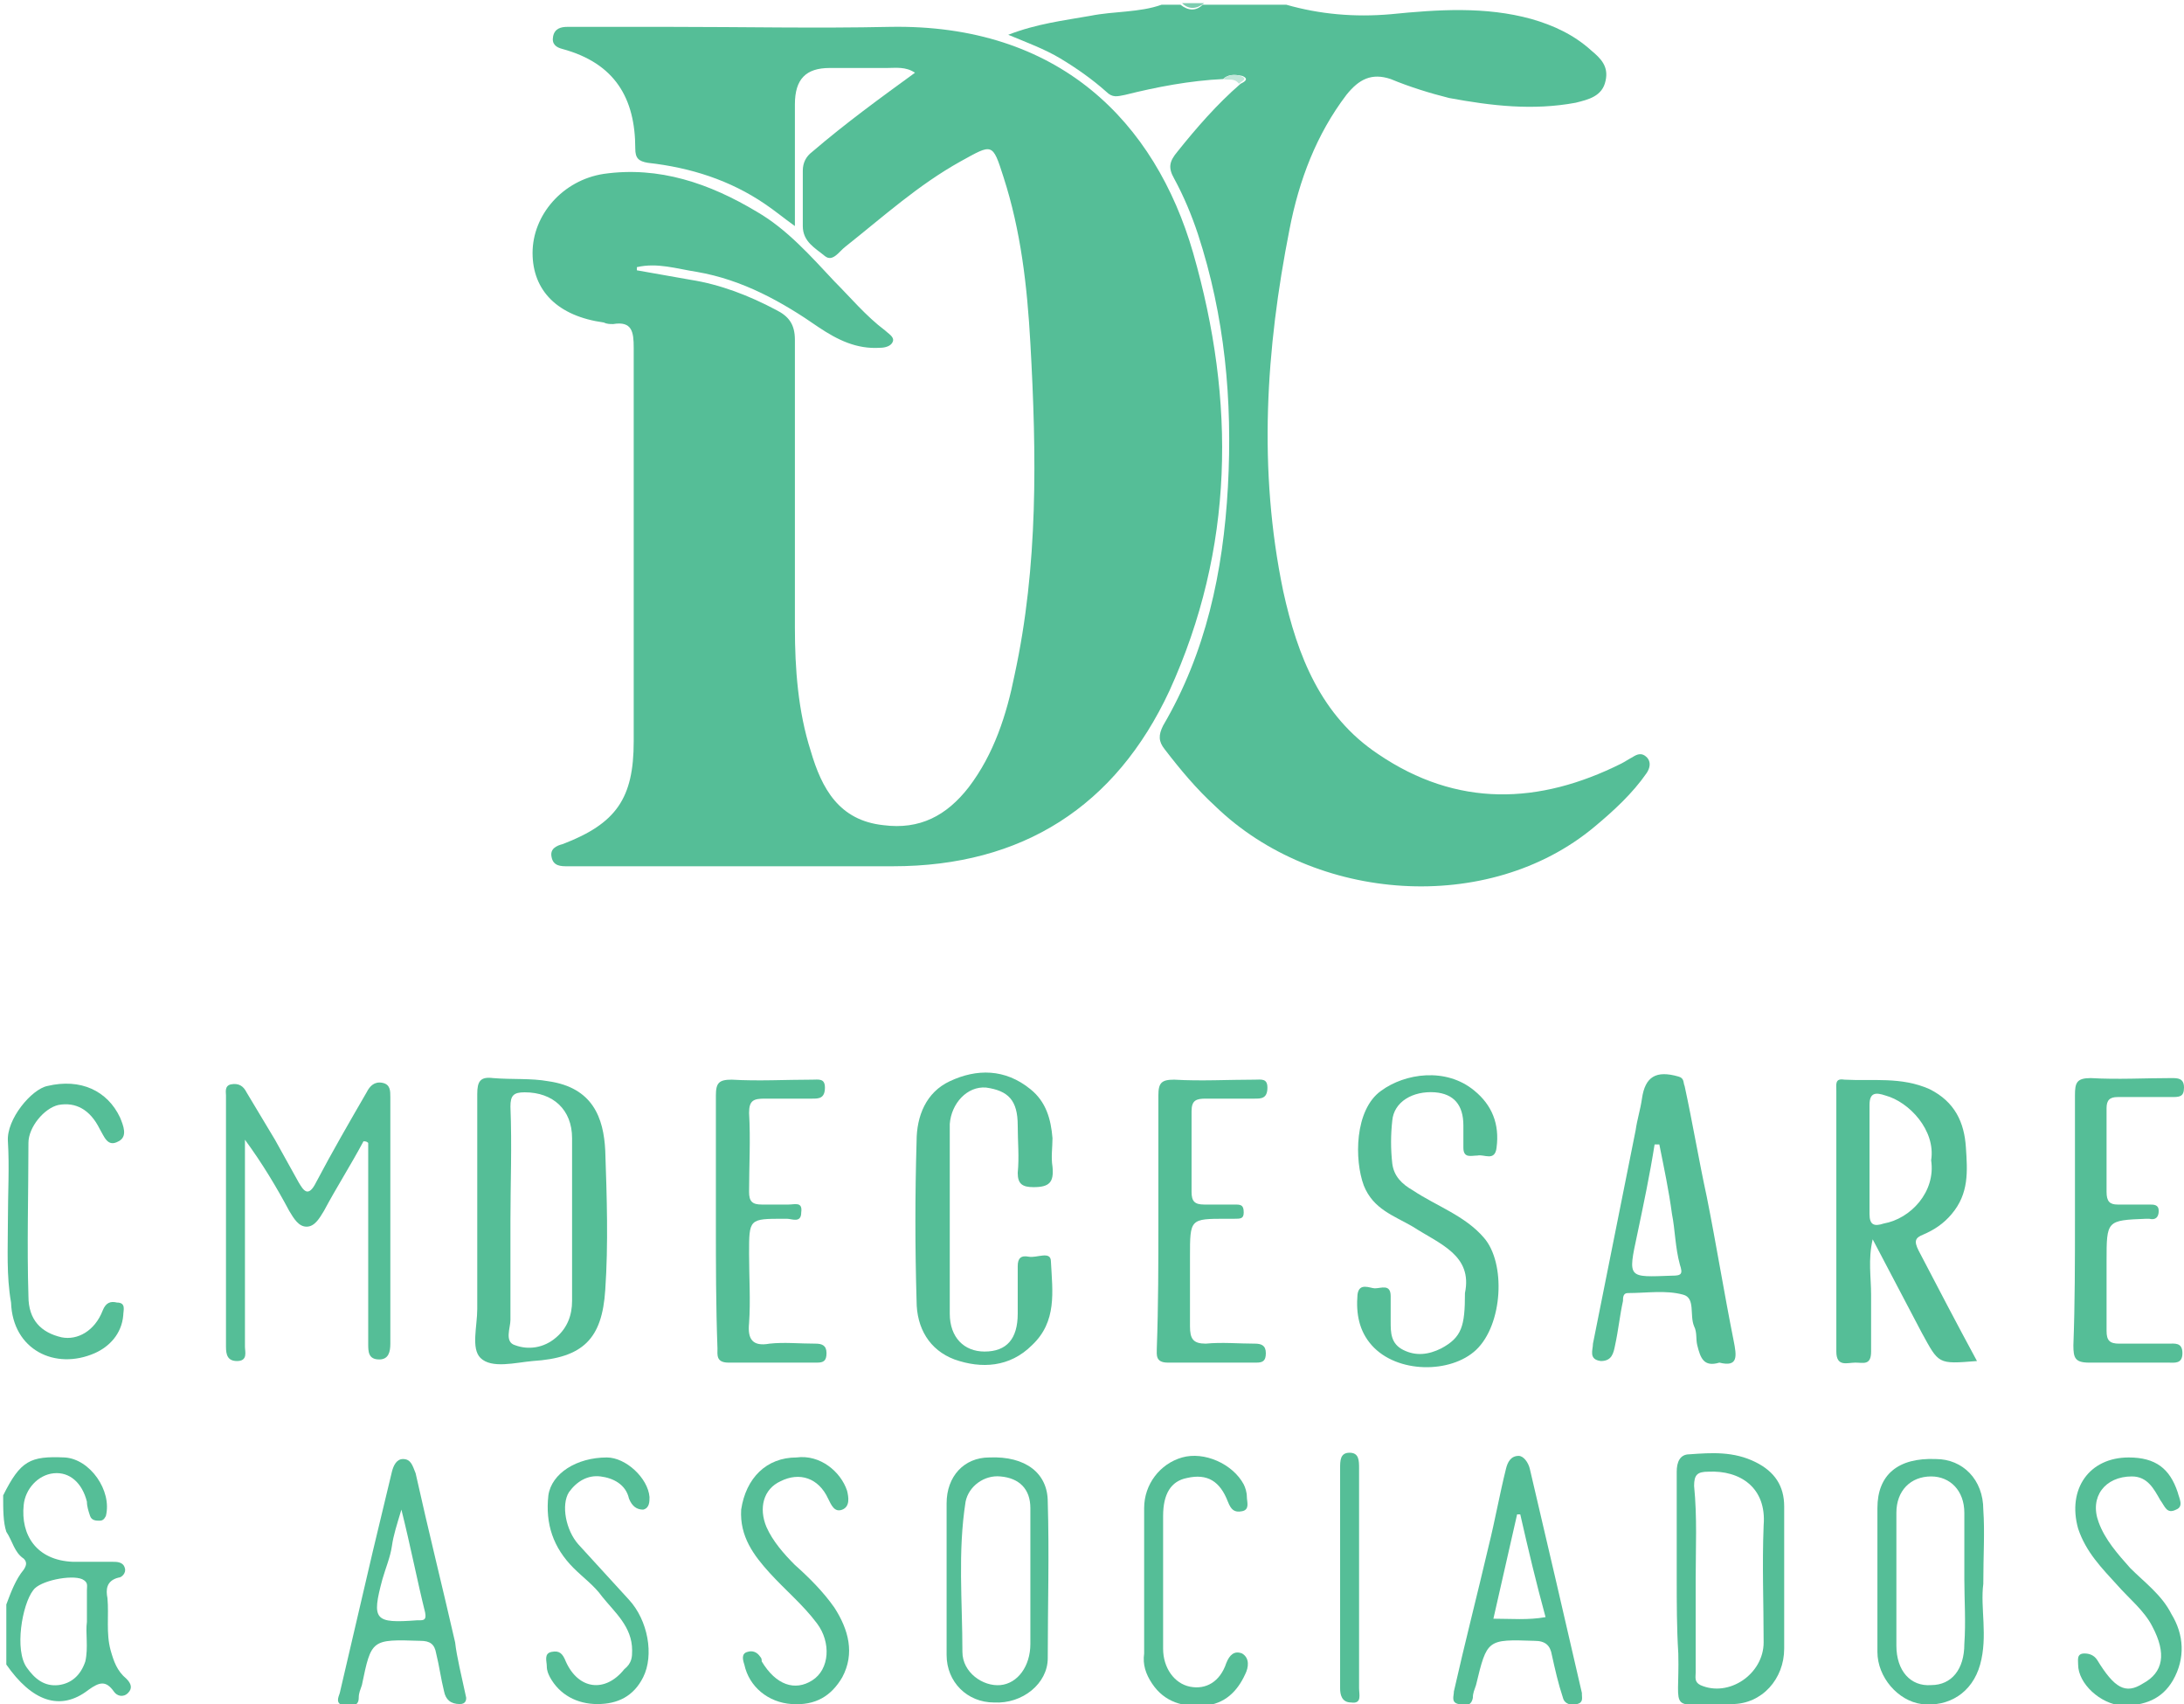 <?xml version="1.0" encoding="utf-8"?>
<!-- Generator: Adobe Illustrator 24.0.1, SVG Export Plug-In . SVG Version: 6.00 Build 0)  -->
<svg version="1.1" id="Camada_1" xmlns="http://www.w3.org/2000/svg" xmlns:xlink="http://www.w3.org/1999/xlink" x="0px" y="0px"
	 viewBox="0 0 138.2 107.8" style="enable-background:new 0 0 138.2 107.8;" xml:space="preserve">
<style type="text/css">
	.st0{fill:#55BE97;}
	.st1{fill:#7DCDB0;}
	.st2{fill:#C1E7D9;}
</style>
<g>
	<g>
		<path class="st0" d="M77.4,5c-2.1,0.1-4.2,0.5-6.2,1c-0.5,0.1-0.8,0.2-1.2-0.2c-0.9-0.8-1.9-1.5-2.9-2.1c-1-0.6-2.1-1-3.3-1.5
			C65.6,1.5,67.3,1.3,69,1c1.5-0.3,3.1-0.2,4.5-0.7c0.4,0,0.8,0,1.2,0c0.5,0.4,1,0.4,1.4,0c1.8,0,3.5,0,5.3,0
			c2.1,0.6,4.3,0.8,6.6,0.6c3-0.3,6-0.5,8.9,0.3c1.4,0.4,2.7,1,3.8,2c0.6,0.5,1.1,1,0.9,1.9c-0.2,1-1.1,1.2-1.9,1.4
			c-2.7,0.5-5.3,0.2-8-0.3C90.5,5.9,89.2,5.5,88,5c-1.2-0.4-2,0-2.8,1c-1.9,2.5-3,5.4-3.6,8.5c-1.5,7.6-2,15.2-0.4,22.9
			c0.9,4.1,2.4,7.9,6,10.3c5,3.4,10.2,3.2,15.4,0.6c0.2-0.1,0.5-0.3,0.7-0.4c0.3-0.2,0.6-0.3,0.9,0c0.3,0.3,0.2,0.7,0,1
			c-0.9,1.3-2.1,2.4-3.3,3.4c-6.7,5.6-17.7,4.8-24-1.3c-1.2-1.1-2.2-2.3-3.2-3.6c-0.4-0.5-0.4-0.9-0.1-1.5c2.7-4.6,3.8-9.7,4.1-15.1
			c0.3-5.5-0.2-10.8-1.9-16c-0.4-1.2-0.9-2.4-1.5-3.5c-0.4-0.7-0.3-1.1,0.2-1.7c1.2-1.5,2.5-3,4-4.3c0.2-0.1,0.6-0.3,0.1-0.5
			C78.1,4.7,77.7,4.7,77.4,5z"/>
		<path class="st0" d="M0.2,94.6c1.1-2.2,1.7-2.5,3.9-2.4c1.6,0.1,3,2.1,2.6,3.7c-0.1,0.2-0.2,0.3-0.4,0.3c-0.2,0-0.5,0-0.6-0.3
			c-0.1-0.3-0.2-0.6-0.2-0.9c-0.3-1.2-1.1-1.9-2.1-1.8c-1,0.1-1.8,1-1.9,2c-0.2,1.9,0.8,3.5,3.1,3.6c0.8,0,1.7,0,2.5,0
			c0.3,0,0.7,0,0.8,0.4c0.1,0.3-0.2,0.6-0.4,0.6c-0.8,0.2-0.8,0.8-0.7,1.3c0.1,1.1-0.1,2.2,0.2,3.3c0.2,0.7,0.4,1.3,1,1.8
			c0.3,0.3,0.4,0.6,0.1,0.9c-0.3,0.3-0.7,0.2-0.9-0.1c-0.5-0.7-0.9-0.6-1.6-0.1c-1.8,1.4-3.6,0.7-5.2-1.6c0-1.3,0-2.6,0-3.8
			c0.3-0.8,0.6-1.6,1.1-2.2c0.2-0.3,0.2-0.5,0-0.7c-0.6-0.4-0.7-1.1-1.1-1.7C0.2,96.3,0.2,95.5,0.2,94.6z M5.5,102.6
			c0-0.8,0-1.4,0-2c0-0.3,0.1-0.5-0.3-0.7c-0.7-0.3-2.7,0.1-3.1,0.7c-0.7,0.9-1.2,3.8-0.4,4.9c0.5,0.7,1.1,1.2,2,1.1
			c0.8-0.1,1.4-0.6,1.7-1.5C5.6,104.2,5.4,103.3,5.5,102.6z"/>
		<path class="st1" d="M76.2,0.2c-0.5,0.4-1,0.4-1.4,0C75.2,0.2,75.7,0.2,76.2,0.2z"/>
		<path class="st0" d="M40.3,17.1c1.1,0.2,2.3,0.4,3.4,0.6c1.9,0.3,3.7,1,5.4,1.9c0.8,0.4,1.2,0.9,1.2,1.9c0,6.1,0,12.1,0,18.2
			c0,2.6,0.2,5.3,1,7.8c0.7,2.4,1.8,4.4,4.6,4.7c2.3,0.3,4-0.6,5.4-2.4c1.6-2.1,2.4-4.6,2.9-7.1c1.5-6.9,1.4-13.9,1-21
			c-0.2-3.6-0.6-7.1-1.7-10.5c-0.7-2.2-0.7-2.1-2.7-1c-2.7,1.5-4.9,3.5-7.3,5.4c-0.4,0.3-0.8,1-1.3,0.6c-0.6-0.5-1.4-0.9-1.4-1.9
			c0-1.2,0-2.3,0-3.5c0-0.5,0.2-0.9,0.6-1.2c2.1-1.8,4.3-3.4,6.5-5c-0.6-0.4-1.2-0.3-1.8-0.3c-1.2,0-2.4,0-3.6,0
			c-1.5,0-2.2,0.7-2.2,2.3c0,2.5,0,5,0,7.7c-0.7-0.5-1.3-1-1.9-1.4c-2.2-1.5-4.7-2.3-7.4-2.6c-0.6-0.1-0.8-0.3-0.8-0.9
			c0-3.2-1.3-5.4-4.6-6.3C35.2,3,34.9,2.8,35,2.3c0.1-0.5,0.5-0.6,0.9-0.6c2.2,0,4.3,0,6.5,0c4.6,0,9.3,0.1,13.9,0
			C67,1.5,73.1,7.7,75.5,16c2.7,9.4,2.6,18.7-1.5,27.7c-3.4,7.3-9.3,11.1-17.5,11.1c-6.7,0-13.3,0-20,0c-0.2,0-0.4,0-0.6,0
			c-0.4,0-0.9,0-1-0.6c-0.1-0.5,0.3-0.7,0.7-0.8c3.4-1.3,4.5-2.9,4.5-6.5c0-8.3,0-16.6,0-24.9c0-1-0.1-1.7-1.3-1.5
			c-0.2,0-0.4,0-0.6-0.1c-2.9-0.4-4.5-2-4.5-4.4c0-2.4,1.9-4.6,4.5-5c3.5-0.5,6.7,0.6,9.7,2.4c1.9,1.1,3.4,2.8,4.9,4.4
			c1,1,2,2.2,3.2,3.1c0.2,0.2,0.6,0.4,0.5,0.7c-0.1,0.3-0.5,0.4-0.8,0.4c-1.5,0.1-2.7-0.5-3.9-1.3c-2.3-1.6-4.8-3-7.7-3.5
			c-1.3-0.2-2.5-0.6-3.8-0.3C40.3,16.9,40.3,17,40.3,17.1z"/>
		<path class="st0" d="M125.1,86.1c-2.5,0.2-2.4,0.2-3.5-1.8c-1-1.9-2-3.8-3.1-5.9c-0.3,1.3-0.1,2.4-0.1,3.5c0,1.2,0,2.4,0,3.6
			c0,0.9-0.5,0.7-1,0.7c-0.5,0-1.2,0.3-1.2-0.7c0-5.5,0-11,0-16.5c0-0.4-0.1-0.8,0.5-0.7c1.8,0.1,3.6-0.2,5.4,0.6
			c1.6,0.8,2.2,2.1,2.3,3.7c0.1,1.5,0.2,2.9-0.9,4.2c-0.5,0.6-1.1,1-1.8,1.3c-0.5,0.2-0.6,0.4-0.3,1
			C122.6,81.4,123.8,83.7,125.1,86.1z M122.2,73.4c0.3-1.9-1.4-3.7-2.9-4.1c-0.6-0.2-1-0.2-1,0.6c0,2.3,0,4.6,0,6.9
			c0,0.7,0.3,0.8,0.9,0.6C120.9,77.1,122.5,75.4,122.2,73.4z"/>
		<path class="st0" d="M30.2,77.2c0-2.7,0-5.3,0-8c0-0.8,0.2-1.1,1-1c1.2,0.1,2.4,0,3.5,0.2c2.8,0.4,3.5,2.3,3.6,4.4
			c0.1,2.9,0.2,5.9,0,8.8c-0.2,3.1-1.4,4.3-4.6,4.5c-1.1,0.1-2.6,0.5-3.3-0.2c-0.6-0.6-0.2-2-0.2-3.1C30.2,81,30.2,79.1,30.2,77.2z
			 M32.3,77.2c0,2.1,0,4.2,0,6.3c0,0.5-0.4,1.4,0.3,1.6c0.8,0.3,1.8,0.2,2.6-0.5c0.7-0.6,1-1.4,1-2.3c0-3.4,0-6.8,0-10.3
			c0-1.8-1.2-2.9-3-2.9c-0.7,0-0.9,0.2-0.9,0.9C32.4,72.5,32.3,74.9,32.3,77.2z"/>
		<path class="st0" d="M108.8,86.2c-1,0.3-1.2-0.3-1.4-1.1c-0.1-0.4,0-0.8-0.2-1.2c-0.3-0.7,0.1-1.8-0.7-2c-1.1-0.3-2.3-0.1-3.5-0.1
			c-0.3,0-0.3,0.3-0.3,0.5c-0.2,0.9-0.3,1.9-0.5,2.8c-0.1,0.5-0.2,1-0.9,1c-0.8-0.1-0.5-0.7-0.5-1.1c0.9-4.5,1.8-9,2.7-13.5
			c0.1-0.7,0.3-1.3,0.4-2c0.2-1.4,0.9-1.8,2.3-1.4c0.4,0.1,0.3,0.4,0.4,0.6c0.5,2.3,0.9,4.7,1.4,7c0.6,3,1.1,6.1,1.7,9.1
			C109.9,85.8,110,86.5,108.8,86.2z M105,72.4c-0.1,0-0.2,0-0.3,0c-0.3,1.9-0.7,3.8-1.1,5.7c-0.6,2.8-0.6,2.7,2.2,2.6
			c0.6,0,0.7-0.1,0.5-0.7c-0.3-1.1-0.3-2.2-0.5-3.2C105.6,75.3,105.3,73.9,105,72.4z"/>
		<path class="st0" d="M60.1,77.4c0,1.9,0,3.8,0,5.7c0,1.5,0.9,2.4,2.2,2.4c1.4,0,2.1-0.8,2.1-2.4c0-1,0-2,0-3
			c0-0.5,0.2-0.7,0.7-0.6c0.5,0.1,1.4-0.4,1.4,0.3c0.1,1.9,0.4,3.8-1.2,5.3c-1.4,1.4-3.2,1.5-4.9,0.9c-1.6-0.6-2.4-2-2.4-3.7
			c-0.1-3.4-0.1-6.7,0-10.1c0-1.6,0.6-3.1,2.1-3.8c1.7-0.8,3.5-0.8,5.1,0.5c1,0.8,1.3,1.9,1.4,3.1c0,0.6-0.1,1.2,0,1.8
			c0.1,1-0.2,1.3-1.2,1.3c-0.7,0-1-0.2-1-0.9c0.1-1,0-2,0-3c0-1.6-0.6-2.2-2-2.4c-1.2-0.1-2.2,1-2.3,2.3
			C60.1,73.3,60.1,75.3,60.1,77.4z"/>
		<path class="st0" d="M23,72.2c-0.8,1.5-1.7,2.9-2.5,4.4c-0.3,0.5-0.6,1-1.1,1c-0.5,0-0.8-0.5-1.1-1c-0.8-1.5-1.7-3-2.8-4.5
			c0,0.4,0,0.7,0,1.1c0,4,0,8,0,12c0,0.3,0.2,0.9-0.5,0.9c-0.6,0-0.7-0.4-0.7-0.9c0-5.3,0-10.6,0-15.9c0-0.2-0.1-0.6,0.3-0.7
			c0.5-0.1,0.8,0.1,1,0.5c0.6,1,1.2,2,1.8,3c0.5,0.9,1,1.8,1.5,2.7c0.3,0.5,0.6,1,1.1,0c1-1.9,2.1-3.8,3.2-5.7
			c0.2-0.4,0.5-0.7,1-0.6c0.5,0.1,0.5,0.5,0.5,0.9c0,5.2,0,10.4,0,15.6c0,0.5-0.1,1-0.7,1c-0.7,0-0.7-0.5-0.7-1c0-4.2,0-8.5,0-12.7
			C23.2,72.2,23.1,72.2,23,72.2z"/>
		<path class="st0" d="M92.7,81.8c0.5-2.4-1.6-3.1-3.3-4.2c-1.2-0.7-2.5-1.1-3.1-2.6c-0.6-1.6-0.6-4.8,1.1-6c1.5-1.1,4.1-1.5,5.9,0
			c1.1,0.9,1.6,2.1,1.4,3.6c-0.1,0.9-0.8,0.4-1.2,0.5c-0.4,0-0.9,0.2-0.9-0.5c0-0.5,0-1,0-1.4c0-1.3-0.6-2-1.8-2.1
			c-1.4-0.1-2.6,0.6-2.7,1.8c-0.1,0.9-0.1,1.8,0,2.7c0.1,0.8,0.6,1.3,1.3,1.7c1.5,1,3.3,1.6,4.5,3c1.4,1.6,1.2,5.5-0.5,7.1
			c-1.6,1.5-5,1.5-6.6-0.3c-0.8-0.9-1-2-0.9-3.2c0.1-0.8,0.8-0.4,1.1-0.4c0.4,0,1-0.3,1,0.5c0,0.5,0,1,0,1.6c0,0.7,0,1.4,0.8,1.8
			c0.8,0.4,1.6,0.3,2.4-0.1C92.5,84.6,92.7,83.9,92.7,81.8z"/>
		<path class="st0" d="M45.3,77.3c0-2.7,0-5.3,0-8c0-0.8,0.2-1,1-1c1.7,0.1,3.4,0,5.1,0c0.4,0,0.8-0.1,0.8,0.5
			c0,0.7-0.4,0.7-0.8,0.7c-1,0-2,0-3,0c-0.7,0-1,0.1-1,0.9c0.1,1.7,0,3.4,0,5c0,0.6,0.2,0.8,0.8,0.8c0.6,0,1.1,0,1.7,0
			c0.4,0,0.9-0.2,0.8,0.5c0,0.7-0.6,0.4-0.9,0.4c-0.1,0-0.2,0-0.2,0c-2.2,0-2.2,0-2.2,2.2c0,1.5,0.1,3,0,4.4c-0.1,1,0.2,1.5,1.3,1.3
			c0.9-0.1,1.9,0,2.9,0c0.4,0,0.7,0.1,0.7,0.6c0,0.5-0.2,0.6-0.6,0.6c-1.9,0-3.8,0-5.6,0c-0.8,0-0.7-0.5-0.7-0.9
			C45.3,82.6,45.3,79.9,45.3,77.3z"/>
		<path class="st0" d="M73.3,77.3c0-2.7,0-5.3,0-8c0-0.8,0.2-1,1-1c1.7,0.1,3.4,0,5.1,0c0.4,0,0.8-0.1,0.8,0.5
			c0,0.7-0.4,0.7-0.8,0.7c-1,0-2.1,0-3.1,0c-0.6,0-0.9,0.1-0.9,0.8c0,1.7,0,3.4,0,5.1c0,0.6,0.2,0.8,0.8,0.8c0.6,0,1.3,0,1.9,0
			c0.4,0,0.6,0,0.6,0.5c0,0.4-0.2,0.4-0.6,0.4c-0.2,0-0.3,0-0.5,0c-2.3,0-2.3,0-2.3,2.4c0,1.5,0,3,0,4.4c0,0.8,0.2,1.1,1,1.1
			c1-0.1,2.1,0,3.1,0c0.4,0,0.7,0.1,0.7,0.6c0,0.5-0.2,0.6-0.6,0.6c-1.9,0-3.8,0-5.6,0c-0.8,0-0.7-0.5-0.7-0.9
			C73.3,82.6,73.3,79.9,73.3,77.3z"/>
		<path class="st0" d="M131.3,77.1c0-2.6,0-5.2,0-7.8c0-0.8,0.1-1.1,1-1.1c1.7,0.1,3.4,0,5.1,0c0.4,0,0.8,0,0.8,0.6
			c0,0.6-0.3,0.6-0.8,0.6c-1.1,0-2.2,0-3.4,0c-0.5,0-0.7,0.2-0.7,0.7c0,1.8,0,3.5,0,5.3c0,0.6,0.2,0.8,0.7,0.8c0.7,0,1.4,0,2,0
			c0.3,0,0.6,0,0.6,0.4c0,0.4-0.2,0.6-0.6,0.5c-0.1,0-0.2,0-0.2,0c-2.5,0.1-2.5,0.1-2.5,2.7c0,1.5,0,3,0,4.4c0,0.6,0.2,0.8,0.8,0.8
			c1,0,2.1,0,3.1,0c0.4,0,0.9-0.1,0.9,0.6c0,0.7-0.5,0.6-0.9,0.6c-1.7,0-3.4,0-5,0c-0.9,0-1-0.3-1-1.1
			C131.3,82.5,131.3,79.8,131.3,77.1z"/>
		<path class="st0" d="M106.1,99.8c0-2.2,0-4.5,0-6.7c0-0.6,0.2-1.1,0.8-1.1c1.4-0.1,2.8-0.2,4.2,0.5c1.2,0.6,1.8,1.5,1.8,2.8
			c0,3,0,6,0,9c0,1.9-1.4,3.5-3.3,3.5c-4.2,0-3.3,0.7-3.4-3.2C106.1,103,106.1,101.4,106.1,99.8z M107.3,99.9c0,2,0,3.9,0,5.9
			c0,0.3-0.1,0.6,0.3,0.8c1.8,0.8,4-0.7,4-2.7c0-2.5-0.1-4.9,0-7.4c0.2-2.4-1.5-3.5-3.5-3.4c-0.7,0-0.9,0.2-0.9,0.9
			C107.4,96,107.3,97.9,107.3,99.9z"/>
		<path class="st0" d="M125.5,100.2c-0.2,1.5,0.3,3.3-0.2,5.1c-0.5,1.8-2,2.7-3.7,2.5c-1.5-0.2-2.8-1.7-2.8-3.3c0-3,0-6.1,0-9.1
			c0-2.1,1.3-3.2,3.7-3.1c1.7,0,3,1.3,3,3.2C125.6,96.9,125.5,98.4,125.5,100.2z M124.3,99.9c0-1.4,0-2.8,0-4.2
			c0-1.4-0.9-2.3-2.1-2.3c-1.3,0-2.2,0.9-2.2,2.3c0,2.8,0,5.6,0,8.4c0,1.6,0.9,2.6,2.2,2.5c1.3,0,2.1-1,2.1-2.6
			C124.4,102.6,124.3,101.2,124.3,99.9z"/>
		<path class="st0" d="M29.5,107.4c0,0.1,0,0.4-0.4,0.4c-0.6,0-0.9-0.3-1-0.8c-0.2-0.8-0.3-1.6-0.5-2.4c-0.1-0.6-0.4-0.8-1-0.8
			c-3.1-0.1-3.1-0.1-3.7,2.8c-0.1,0.3-0.2,0.5-0.2,0.8c0,0.6-0.5,0.5-0.9,0.5c-0.6-0.1-0.4-0.5-0.3-0.8c0.7-3,1.4-6,2.1-9
			c0.4-1.7,0.8-3.3,1.2-5c0.1-0.4,0.3-0.8,0.7-0.8c0.5,0,0.6,0.4,0.8,0.9c0.8,3.6,1.7,7.2,2.5,10.7C28.9,104.8,29.2,106,29.5,107.4z
			 M25.4,95.5c-0.3,1-0.5,1.6-0.6,2.3c-0.1,0.7-0.4,1.4-0.6,2.1c-0.7,2.6-0.5,2.8,2.2,2.6c0,0,0.1,0,0.1,0c0.3,0,0.5,0,0.4-0.5
			C26.4,100,26,97.9,25.4,95.5z"/>
		<path class="st0" d="M100.1,107.2c0,0.2,0.1,0.5-0.3,0.6c-0.4,0.1-0.8,0-0.9-0.4c-0.3-0.9-0.5-1.8-0.7-2.7
			c-0.1-0.6-0.4-0.9-1.1-0.9c-3-0.1-3-0.1-3.7,2.8c-0.1,0.3-0.2,0.5-0.2,0.8c-0.1,0.6-0.6,0.5-0.9,0.4c-0.5-0.1-0.3-0.5-0.3-0.8
			c0.7-3.1,1.5-6.2,2.2-9.2c0.4-1.6,0.7-3.3,1.1-4.9c0.1-0.4,0.3-0.8,0.8-0.8c0.3,0,0.6,0.4,0.7,0.8c1.1,4.7,2.2,9.4,3.3,14.2
			C100.1,107,100.1,107.1,100.1,107.2z M96.2,95.8c-0.1,0-0.2,0-0.2,0c-0.5,2.2-1,4.4-1.5,6.6c1.1,0,2.2,0.1,3.3-0.1
			C97.2,100.1,96.7,98,96.2,95.8z"/>
		<path class="st0" d="M59.9,100c0-1.6,0-3.3,0-4.9c0-1.7,1.1-2.9,2.7-2.9c2.3-0.1,3.7,1,3.7,2.8c0.1,3.3,0,6.6,0,9.9
			c0,1.6-1.6,2.9-3.4,2.8c-1.7,0-3-1.3-3-3C59.9,103.2,59.9,101.6,59.9,100z M65.2,99.9c0-1.5,0-3,0-4.5c0-1.2-0.7-1.9-1.9-2
			c-1-0.1-2,0.6-2.2,1.6c-0.5,3.2-0.2,6.3-0.2,9.5c0,1.3,1.3,2.2,2.4,2.1c1.1-0.1,1.9-1.2,1.9-2.6C65.2,102.6,65.2,101.2,65.2,99.9z
			"/>
		<path class="st0" d="M0.5,77.2c0-1.7,0.1-3.4,0-5c-0.1-1.4,1.5-3.3,2.5-3.5c2.1-0.5,3.8,0.3,4.6,2c0.2,0.5,0.5,1.2-0.1,1.5
			c-0.7,0.4-0.9-0.3-1.2-0.8c-0.6-1.2-1.5-1.7-2.6-1.5c-0.9,0.2-1.9,1.4-1.9,2.4c0,3.2-0.1,6.5,0,9.7c0,1.5,0.8,2.3,2.1,2.6
			c1,0.2,2.1-0.4,2.6-1.7c0.2-0.5,0.5-0.6,0.9-0.5c0.6,0,0.4,0.5,0.4,0.8c-0.1,1.2-0.9,2-1.8,2.4c-2.5,1.1-5.2-0.2-5.3-3.2
			C0.4,80.7,0.5,79,0.5,77.2z"/>
		<path class="st0" d="M134.7,92.2c1.7,0,2.6,0.7,3.1,2.2c0.1,0.4,0.4,0.9-0.1,1.1c-0.6,0.3-0.7-0.2-1-0.6c-0.4-0.7-0.8-1.5-1.8-1.5
			c-1.7,0-2.7,1.3-2.1,2.9c0.4,1.1,1.2,2,2,2.9c0.9,0.9,2,1.7,2.6,2.9c0.8,1.3,0.9,2.8,0.1,4.2c-0.7,1.2-1.8,1.6-3.2,1.6
			c-1.4-0.1-2.8-1.4-2.8-2.6c0-0.3-0.1-0.7,0.4-0.7c0.3,0,0.6,0.1,0.8,0.4c1.1,1.8,1.8,2.2,2.9,1.5c1.3-0.7,1.5-1.9,0.6-3.6
			c-0.5-1-1.5-1.8-2.2-2.6c-1-1.1-2-2.1-2.5-3.6C130.8,94.2,132.2,92.2,134.7,92.2z"/>
		<path class="st0" d="M50.4,92.2c1.5-0.2,2.8,0.9,3.2,2.1c0.1,0.4,0.2,1-0.3,1.2c-0.5,0.2-0.7-0.3-0.9-0.7c-0.6-1.3-1.8-1.7-3-1.1
			c-1.1,0.5-1.4,1.7-0.9,2.9c0.4,0.9,1.1,1.7,1.8,2.4c0.9,0.8,1.8,1.7,2.5,2.7c0.9,1.4,1.3,2.9,0.5,4.4c-0.7,1.2-1.7,1.8-3.2,1.7
			c-1.5-0.1-2.7-1.1-3-2.5c-0.1-0.3-0.2-0.7,0.2-0.8c0.3-0.1,0.6,0,0.8,0.3c0.1,0.1,0.1,0.2,0.1,0.3c0.9,1.5,2.1,1.9,3.2,1.2
			c1.1-0.7,1.2-2.4,0.3-3.6c-0.9-1.2-2-2.1-3-3.2c-1-1.1-1.9-2.3-1.8-4C47.2,93.5,48.5,92.2,50.4,92.2z"/>
		<path class="st0" d="M40,104.4c0-1.5-1.1-2.4-1.9-3.4c-0.5-0.7-1.2-1.2-1.8-1.8c-1.3-1.3-1.8-2.8-1.6-4.6c0.2-1.4,1.8-2.4,3.7-2.4
			c1.2,0,2.6,1.3,2.7,2.5c0,0.3,0,0.7-0.4,0.8c-0.4,0-0.7-0.2-0.9-0.7c-0.2-0.9-1-1.3-1.8-1.4c-0.8-0.1-1.5,0.3-2,1
			c-0.5,0.8-0.2,2.4,0.6,3.3c1.1,1.2,2.1,2.3,3.2,3.5c1.2,1.3,1.6,3.5,0.9,4.9c-0.6,1.2-1.6,1.7-2.9,1.7c-1.3,0-2.4-0.6-3-1.7
			c-0.1-0.2-0.2-0.4-0.2-0.7c0-0.3-0.2-0.8,0.3-0.9c0.5-0.1,0.7,0.1,0.9,0.6c0.8,1.8,2.5,2,3.7,0.5C40,105.2,40,104.8,40,104.4z"/>
		<path class="st0" d="M72.4,99.9c0-1.5,0-3,0-4.5c0-1.5,1-2.8,2.4-3.2c1.4-0.4,3.2,0.4,3.9,1.7c0.1,0.2,0.2,0.5,0.2,0.8
			c0,0.3,0.2,0.8-0.3,0.9c-0.5,0.1-0.7-0.1-0.9-0.6c-0.5-1.3-1.3-1.8-2.6-1.5c-1,0.2-1.5,1-1.5,2.4c0,2.8,0,5.6,0,8.4
			c0,1.2,0.7,2.2,1.7,2.4c1,0.2,1.9-0.3,2.3-1.5c0.2-0.5,0.5-0.8,1-0.6c0.5,0.3,0.4,0.9,0.2,1.3c-0.5,1.1-1.3,1.9-2.6,2
			c-1.3,0.1-2.5-0.2-3.3-1.4c-0.4-0.6-0.6-1.2-0.5-1.9C72.4,103,72.4,101.4,72.4,99.9z"/>
		<path class="st0" d="M86,100c0,2.3,0,4.5,0,6.8c0,0.4,0.2,1-0.5,0.9c-0.6,0-0.7-0.5-0.7-0.9c0-4.6,0-9.3,0-13.9c0-0.5,0-1,0.6-1
			c0.6,0,0.6,0.5,0.6,1C86,95.3,86,97.7,86,100z"/>
		<path class="st2" d="M77.4,5c0.3-0.3,0.8-0.3,1.1-0.2c0.5,0.2,0.1,0.3-0.1,0.5C78.1,4.9,77.7,5.1,77.4,5z"/>
	</g>
</g>
</svg>
